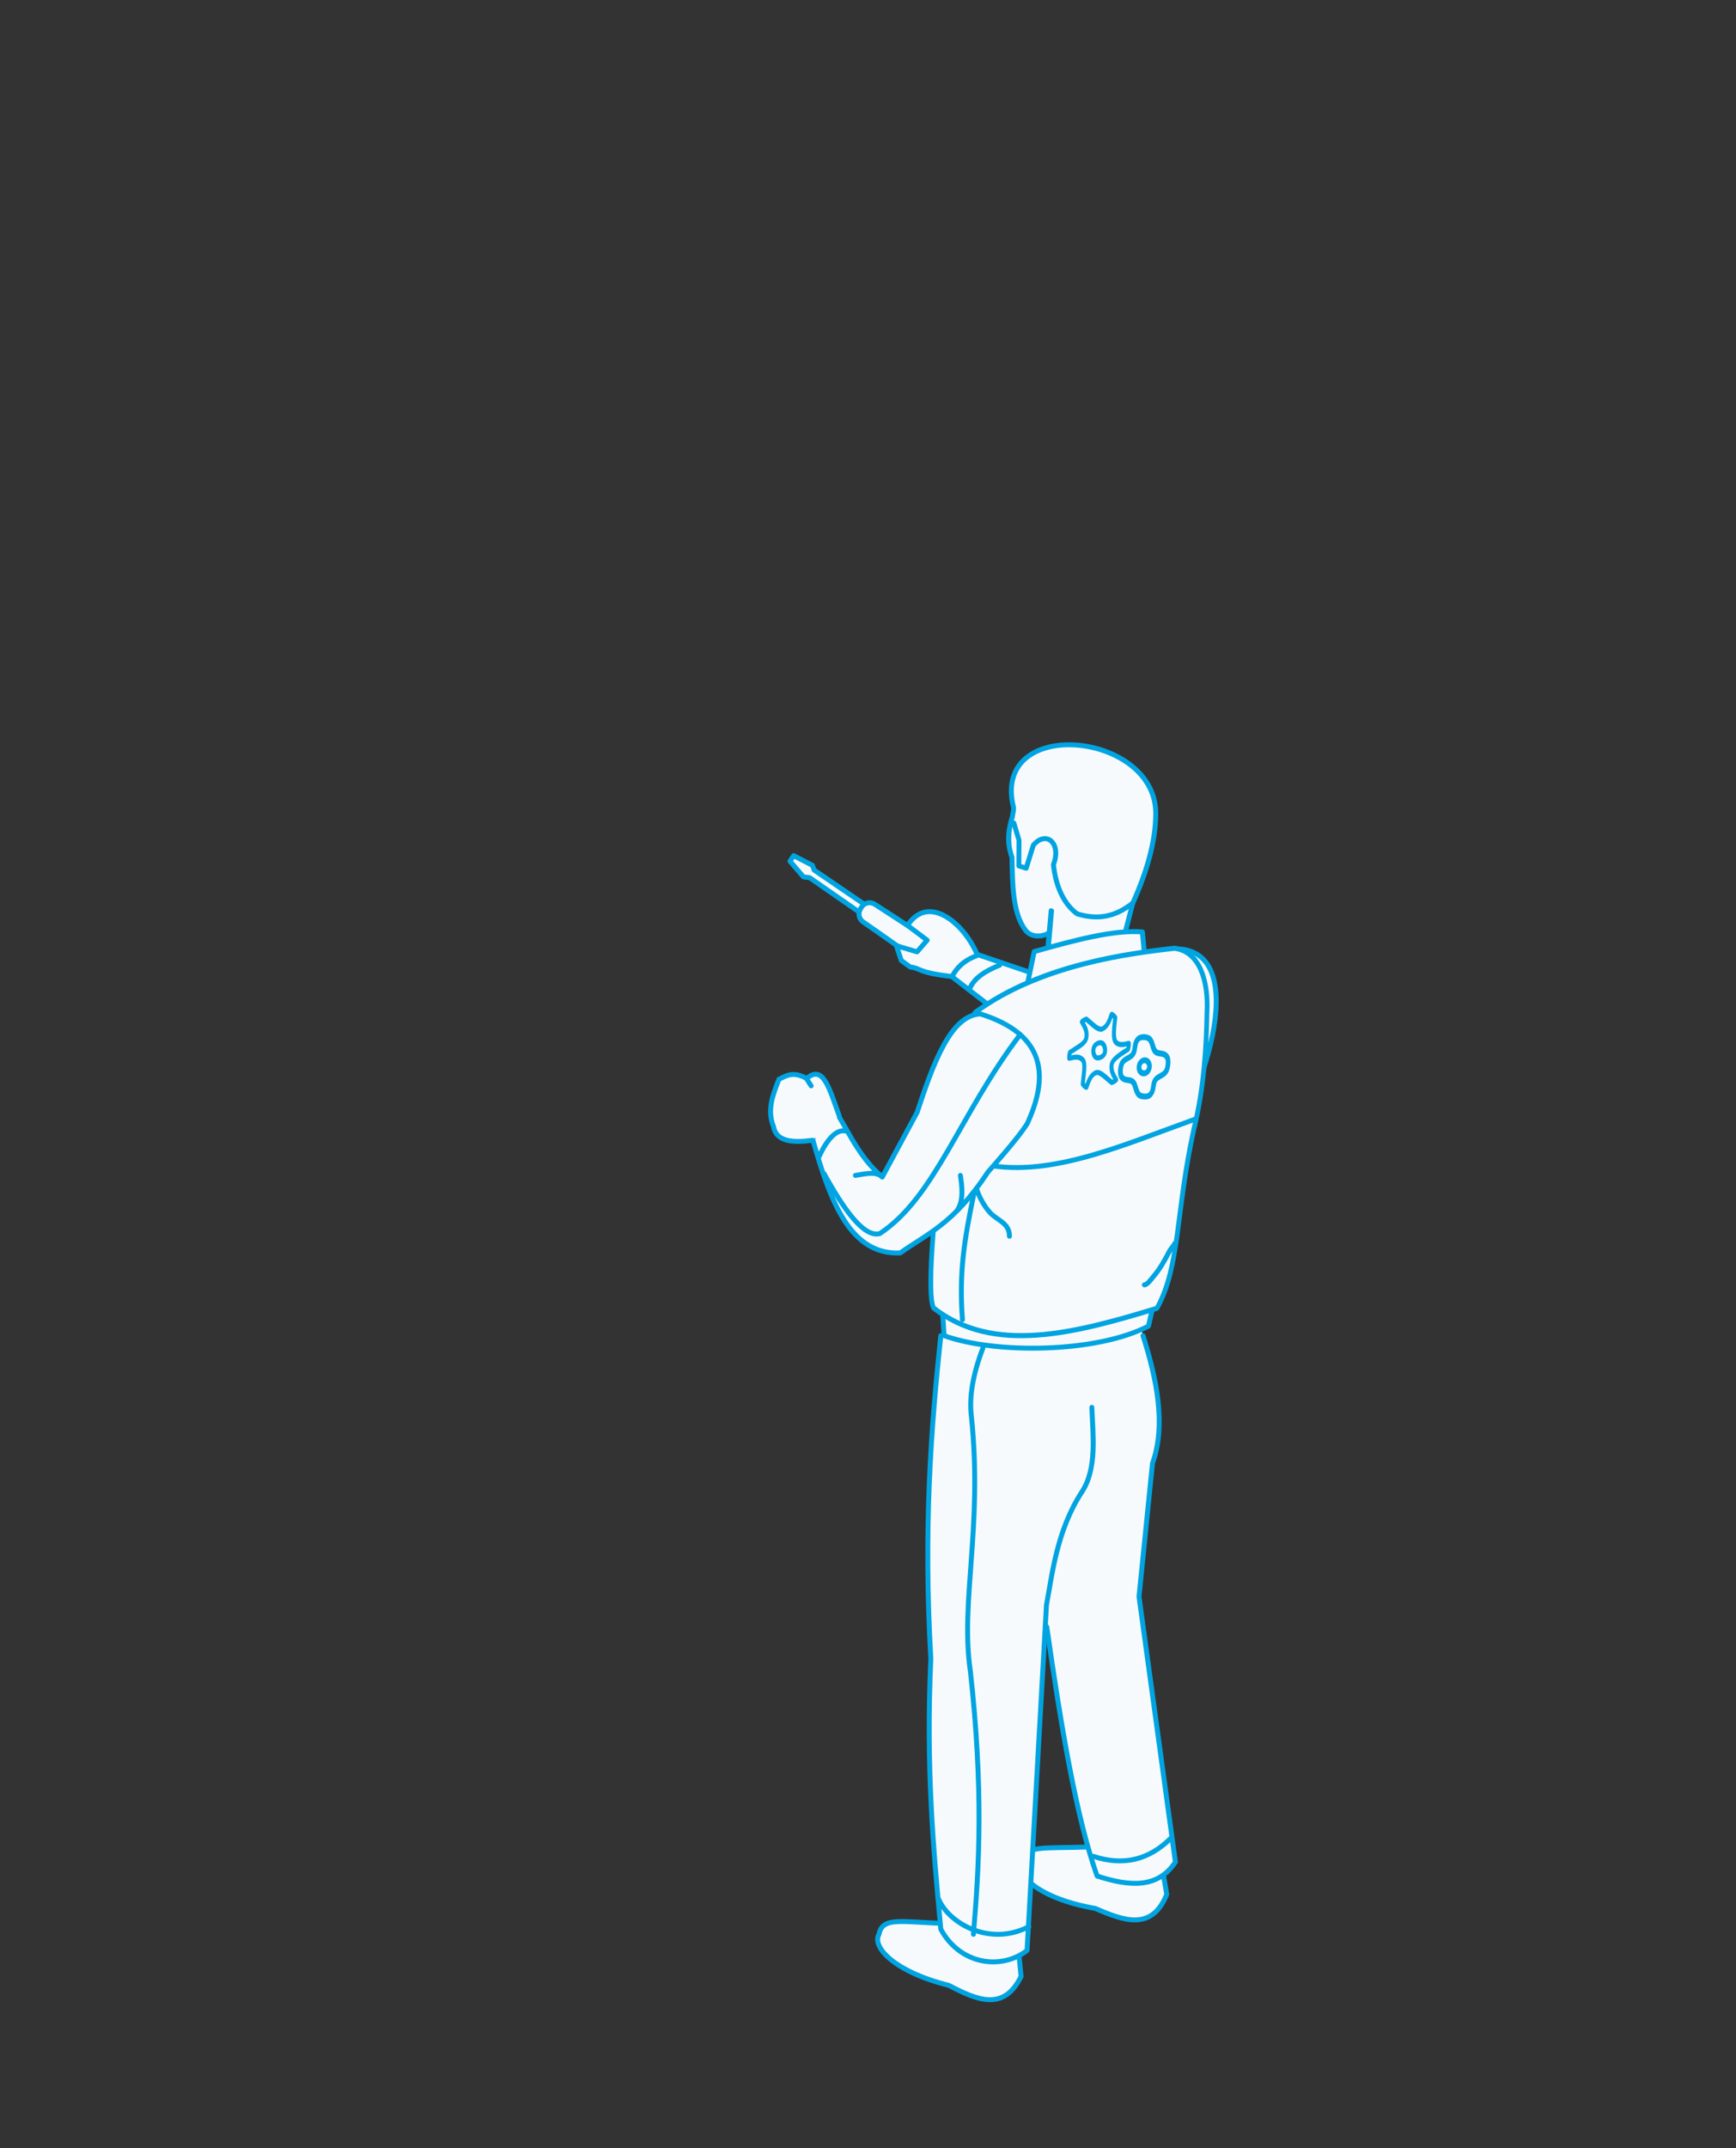 <?xml version="1.0" encoding="UTF-8" standalone="no"?> <!-- Created with Keyshape --> <svg xmlns="http://www.w3.org/2000/svg" width="100%" height="100%" viewBox="0 0 351 434" clip-rule="evenodd" fill-rule="evenodd" stroke-linecap="round" stroke-linejoin="round" stroke-miterlimit="1.5" style="white-space: preserve-spaces;"><rect x="0" y="0" width="351" height="434" fill="#333333" stroke="none"/> <style> @keyframes a0_t { 0% { transform: translate(192.956px,192.617px) rotate(-1.508deg) skewX(0deg) scale(1.226,0.973) translate(-761.543px,-776.03px); } 20% { transform: translate(195.872px,183.472px) rotate(-10.51deg) skewX(0deg) scale(1.226,0.973) translate(-761.543px,-776.03px); } 43.333% { transform: translate(199.74px,204.911px) rotate(8.49deg) skewX(0deg) scale(1.226,0.973) translate(-761.543px,-776.03px); } 63.333% { transform: translate(192.956px,192.617px) rotate(-1.51deg) skewX(0deg) scale(1.226,0.973) translate(-761.543px,-776.03px); } 100% { transform: translate(192.956px,192.617px) rotate(-1.51deg) skewX(0deg) scale(1.226,0.973) translate(-761.543px,-776.03px); } } </style> <g transform="translate(175.087,216.911) translate(-1435.51,-216.911)"> <g id="Монтажная-область32" transform="translate(1435.51,216.911) scale(0.58,0.921) translate(-727.672,-775.491)"> <rect width="604.034" height="471.093" fill="none" transform="translate(727.672,775.491) translate(-302.017,-235.546)"></rect> <g transform="translate(787.961,805.744) rotate(46.531) skewX(-23.338) scale(-1.603,2.894) translate(-1364.72,-883.968)"> <rect width="7.695" height="9.029" fill="rgb(247,250,252)" stroke="rgb(0,164,226)" stroke-width="0.6px" transform="translate(1364.72,883.967) translate(-3.848,-4.514)"></rect> </g> </g> </g> <g transform="translate(192.956,192.617) rotate(-1.508) skewX(6.95441e-06) scale(1.226,0.973) translate(-761.543,-776.03)" style="animation: 3s linear infinite both a0_t;"> <g transform="translate(741.173,761.255) rotate(20.841) skewX(7.348) scale(0.883,1.06) translate(-3760.03,-7394.83)"> <path d="M3756.08,7394.37L3754.88,7394.53L3751.6,7392.31L3752.01,7391.11L3755.95,7391.95L3756.53,7392.74L3768.45,7396.84L3767.87,7398.54L3756.08,7394.37Z" fill="rgb(247,250,252)" stroke="rgb(0,164,225)" stroke-width="0.95px" transform="translate(3760.03,7394.83) translate(-3760.03,-7394.83)"></path> </g> <g transform="translate(752.023,771.339) scale(0.862,1.086) translate(-4432.69,-7268.25)"> <path d="M4434.83,7272.29C4434.83,7272.29,4429.11,7268.06,4426.44,7266.09C4425.68,7265.53,4425.47,7264.48,4425.96,7263.67C4426.02,7263.57,4426.08,7263.46,4426.15,7263.36C4426.41,7262.92,4426.83,7262.61,4427.33,7262.5C4427.82,7262.39,4428.34,7262.49,4428.76,7262.78C4432.14,7265.11,4439.68,7270.28,4439.68,7270.28L4439.48,7274.05L4434.83,7272.29Z" fill="rgb(247,250,252)" stroke="rgb(0,164,225)" stroke-width="0.95px" transform="translate(4432.69,7268.25) translate(-4432.69,-7268.25)"></path> </g> <g transform="translate(770.129,782.208) scale(0.862,1.086) translate(-1390.63,-473.782)"> <path d="M1399.24,473.644L1385.02,468.404C1382.76,462.544,1376.06,456.418,1371.86,462.517L1375.54,465.437L1373.55,467.613L1369.63,466.341L1370.49,469.191C1370.49,469.191,1371.71,470.129,1372.04,470.379C1372.11,470.436,1372.2,470.476,1372.29,470.497C1374.24,470.802,1373.53,471.572,1380.06,472.504L1398.54,487.573L1411.64,485.349L1409,477.599L1399.24,473.644Z" fill="rgb(247,250,252)" stroke="rgb(0,164,226)" stroke-width="0.95px" transform="translate(1390.63,473.782) translate(-1390.63,-473.782)"></path> </g> <g transform="translate(763.179,778.732) scale(0.862,1.086) translate(-4441.87,-7272.28)"> <path d="M4439.42,7274.24C4440.28,7272.62,4441.72,7271.19,4444.32,7270.32" fill="none" stroke="rgb(0,164,225)" stroke-width="0.95px" transform="translate(4441.87,7272.28) translate(-4441.87,-7272.28)"></path> </g> <g transform="translate(766.387,781.202) scale(0.862,1.086) translate(-4445.59,-7274.55)"> <path d="M4442.61,7276.83C4443.23,7275.54,4444.22,7273.88,4448.57,7272.28" fill="none" stroke="rgb(0,164,225)" stroke-width="0.95px" transform="translate(4445.59,7274.56) translate(-4445.59,-7274.56)"></path> </g> </g> <g transform="translate(211.645,277.19) scale(2.032,1.008) translate(-11930.6,-6052.22)"> <g transform="translate(11920.9,6170.2) scale(-0.496,1) translate(-12115.4,-6134.15)"> <path d="M12101.4,6133.22L12101,6137.32C12104.5,6144.51,12110,6141.97,12115.5,6139.11C12126.4,6136.41,12131,6131.39,12129.5,6128.88C12128.8,6125.27,12125,6126.45,12115.9,6126.72L12101.4,6133.22" fill="rgb(247,250,252)" stroke="rgb(0,164,225)" stroke-width="0.99px" transform="translate(12115.4,6134.15) translate(-12115.4,-6134.15)"></path> </g> <g transform="translate(11935.3,6154.79) rotate(-8.207) skewX(-6.173) scale(-0.5,0.992) translate(-12115.4,-6134.15)"> <path d="M12101.4,6133.22L12101,6137.32C12104.5,6144.51,12110,6141.97,12115.5,6139.11C12126.4,6136.41,12131,6131.39,12129.5,6128.88C12128.8,6125.27,12125,6126.45,12115.9,6126.72L12101.4,6133.22" fill="rgb(247,250,252)" stroke="rgb(0,164,225)" stroke-width="0.99px" transform="translate(12115.4,6134.15) translate(-12115.4,-6134.15)"></path> </g> <g transform="translate(11931,6106.84) scale(-0.496,1) translate(-11992.6,-6119.76)"> <path d="M12014.3,6057.85L12014.6,6058.36L12015.3,6065.05L12016.4,6075.35L12016.7,6086.68L12017.3,6107.19L12016.7,6122.3L12016.7,6145.74L12016.2,6158.12L12015.4,6170.9L12014.7,6175.32L12014.6,6176.62L12010.9,6181.19L12005.8,6183.37L12002.3,6183.37L11998.4,6181.85L11997.7,6181.24L11996.5,6164.89L11995.3,6139.67L11993.4,6114.97L11989,6144.45L11983.3,6165.93L11979.6,6167.14L11976,6167.26L11972.1,6166.72L11969.3,6165.19L11967.8,6163.07L11975.1,6110.11L11973.5,6094.73L11972.6,6084.59L11971.6,6081.44L11970.9,6074.31L11972.3,6063.8L11974.6,6056.15L12010.7,6056.91L12014.3,6057.85Z" fill="rgb(247,250,252)" transform="translate(11992.5,6119.76) translate(-11992.5,-6119.76)"></path> </g> <g transform="translate(11934.3,5950.52) scale(-0.496,1) translate(-11986.1,-5963.44)"> <path d="M11973.4,5982.51L11974,5979.03L11974.4,5976.83L11977.5,5976.7L11976.7,5973.38L11975.3,5969.38L11973.3,5963.14L11971.4,5954.53L11972.3,5948.76L11976,5944.02L11982.8,5940.49L11987.8,5939.31L11992,5939.38L11996.9,5941.4L11999.7,5944.66L12000.7,5949.18L12000.1,5952.66L12000.7,5956.52L12000.7,5965.11L12000.2,5969.25L11998.7,5975.31L11996.7,5977.36L11995.1,5977.63L11992.6,5977.16L11993.2,5980.02L11996,5980.99L11997,5987.57L11973.4,5982.51Z" fill="rgb(247,250,252)" transform="translate(11986,5963.44) translate(-11986,-5963.44)"></path> </g> <g transform="translate(11934.6,5969.83) rotate(12.749) skewX(9.559) scale(-0.559,1.085) translate(-12088.1,-5937.2)"> <path d="M12077.9,5934.66L12078.7,5930.86C12083.7,5930.97,12090.7,5933.69,12097.8,5936.59L12098.3,5941.91L12096.2,5942.83L12087.1,5943.53L12077.9,5934.66" fill="none" stroke="rgb(0,164,225)" stroke-width="0.9px" transform="translate(12088.1,5937.19) translate(-12088.1,-5937.19)"></path> </g> <g transform="translate(11933.3,5946.48) rotate(28.955) skewX(21.195) scale(0.526,0.872) translate(-1399.21,-447.864)"> <path d="M1414.37,462.09L1414.28,456.471C1415.38,449.328,1415.49,442.807,1413.98,437.195C1409.52,420.549,1375.49,426.472,1384.97,443.656C1385.29,444.234,1385.17,444.985,1385.32,445.675C1385.19,448.453,1385.58,451.2,1387.46,453.856C1389.11,459.437,1390.7,465.129,1394.24,467.818C1395.83,469.025,1398.08,468.178,1399.1,467.005" fill="none" stroke="rgb(0,164,226)" stroke-width="1.03px" transform="translate(1399.21,447.864) translate(-1399.21,-447.864)"></path> </g> <g transform="translate(11930.9,5963.3) rotate(28.955) skewX(21.196) scale(0.389,0.539) translate(-1399.24,-468.33)"> <path d="M1398.35,462.408L1400.14,474.252" fill="none" stroke="rgb(0,164,226)" stroke-width="1.51px" transform="translate(1399.24,468.33) translate(-1399.24,-468.33)"></path> </g> <g transform="translate(11932.9,5952.64) rotate(28.955) skewX(21.195) scale(0.526,0.872) translate(-1400.02,-454.286)"> <path d="M1385.88,446.902L1387.87,450.086L1389.25,455.251L1390.85,455.306L1391.02,450.285C1392.75,446.501,1396.62,448.309,1396.13,453.078C1397.83,457.402,1400.4,460.419,1403.61,461.665C1407.42,461.76,1411.05,460.724,1414.17,456.457" fill="none" stroke="rgb(0,164,226)" stroke-width="1.03px" transform="translate(1400.02,454.286) translate(-1400.02,-454.286)"></path> </g> <g transform="translate(11942.1,5991.32) rotate(46.426) skewX(31.913) scale(-0.55,0.67) translate(-12068.7,-5959.09)"> <path d="M12078.3,5932.82C12062.4,5925.42,12056.4,5962.73,12060.1,5979.03C12061,5989.52,12067.6,5982.09,12074,5986.31L12078.1,5968.45L12078.3,5932.82Z" fill="rgb(247,250,252)" stroke="rgb(0,164,225)" stroke-width="1.15px" transform="translate(12068.7,5959.09) translate(-12068.7,-5959.09)"></path> </g> <g transform="translate(11930.6,6040.45) scale(-0.496,1) translate(-12095.8,-6004.4)"> <path d="M12074.6,6003.48L12075.4,6006.98C12085.9,6012.41,12106.2,6012.59,12116.4,6008.89L12117,5999.63L12083.8,5997.4L12074.6,6003.48Z" fill="rgb(247,250,252)" stroke="rgb(0,164,225)" stroke-width="0.99px" transform="translate(12095.8,6004.4) translate(-12095.8,-6004.4)"></path> </g> <g transform="translate(11932.8,6006.12) scale(-0.541,1.155) translate(-12089.8,-5968)"> <path d="M12112.9,5966.37C12114.8,5982.03,12115.9,5994.38,12114.7,5996.79C12103.7,6004.93,12088.8,6001.23,12073.6,5996.86C12069.3,5989.51,12070.2,5980.26,12066.8,5965.73C12065,5958.88,12064.5,5951.68,12064.4,5945.5C12064.1,5940.17,12065.7,5934.91,12070.4,5934.38C12078.5,5935.27,12095,5937.15,12107,5945.5C12111.4,5950.91,12112,5958.81,12112.9,5966.37Z" fill="rgb(247,250,252)" stroke="rgb(0,164,225)" stroke-width="0.88px" transform="translate(12089.8,5968) translate(-12089.8,-5968)"></path> </g> <g transform="translate(11923.8,6013.71) scale(-0.496,1) translate(-12109.5,-5977.66)"> <path d="M12106,5949.63C12107.8,5978.49,12114.2,5986.5,12112.7,6005.69" fill="none" stroke="rgb(0,164,225)" stroke-width="0.99px" transform="translate(12109.5,5977.66) translate(-12109.5,-5977.66)"></path> </g> <g transform="translate(11934.6,6006.38) scale(-0.496,1) translate(-12087.8,-5970.33)"> <path d="M12109.5,5974.33C12096,5977.6,12081.3,5970.94,12066,5965.46" fill="none" stroke="rgb(0,164,225)" stroke-width="0.99px" transform="translate(12087.8,5970.33) translate(-12087.8,-5970.33)"></path> </g> <g transform="translate(11935.8,5987.85) rotate(54.111) skewX(40.837) scale(0.11,0.134) translate(-333.796,-110.178)"> <path d="M328.296,70.639L328.263,70.585C330.05,70.395,331.975,70.456,334.373,71.379L337.654,78.688L337.643,78.688C337.855,79.139,338.059,79.594,338.254,80.051L338.277,80.005C341.491,86.456,344.795,91.659,348.421,92.443L348.312,92.54C354.099,93.366,357.95,90.842,364.277,85.772C364.344,85.86,364.407,85.948,364.467,86.037C365.472,87.412,366.332,89.039,366.757,91.419L363.048,96.782C362.489,97.732,361.867,98.665,361.221,99.558C357.451,105.449,354.813,110.776,355.96,114.214L355.891,114.192C358.104,119.947,362.171,122.166,369.715,125.352L369.784,125.349L369.772,125.376L369.784,125.381C369.679,125.65,369.558,125.905,369.422,126.143C368.741,127.532,367.778,128.92,366.122,130.304L358.141,129.623L358.15,129.603L358.14,129.602C357.537,129.55,356.935,129.482,356.341,129.401C349.963,128.746,344.597,128.867,342.175,131.245C337.913,136.3,338.09,141.081,339.303,149.806C338.92,149.859,338.546,149.871,338.179,149.846C336.701,149.911,335.089,149.739,333.17,149.023L329.816,141.748L329.965,141.74C329.829,141.453,329.697,141.164,329.568,140.875L329.511,140.977C326.73,134.476,323.793,129.17,320.308,128.033C313.933,126.744,310.009,129.258,303.314,134.622C303.304,134.609,303.294,134.596,303.285,134.583L303.277,134.597C302.193,133.164,301.253,131.483,300.807,128.952L304.708,123.336C305.458,122.093,306.309,120.884,307.177,119.758C310.594,114.807,312.851,110.353,312.006,107.228L312.071,107.253C309.947,100.687,305.84,98.403,297.807,95.014L297.814,94.996L297.807,94.996C298.516,93.345,299.513,91.697,301.492,90.058L309.471,90.777L309.462,90.793L309.479,90.795L309.471,90.781L310.651,90.917C317.249,91.637,322.851,91.594,325.379,89.194C329.672,84.132,329.506,79.357,328.296,70.639ZM333.574,101.608C337.327,101.608,341.723,105.889,341.723,109.642C341.723,113.395,337.341,117.795,333.588,117.795C329.835,117.795,325.867,113.422,325.867,109.669C325.867,105.916,329.821,101.608,333.574,101.608Z" fill="none" stroke="rgb(0,164,226)" stroke-width="5.28px" transform="translate(333.796,110.178) translate(-333.796,-110.178)"></path> </g> <g transform="translate(11940.3,5991.06) rotate(-24.928) skewX(-22.587) scale(0.084,0.176) translate(-398.933,-110.195)"> <path d="M393.851,79.995L393.883,80.105C396.583,78.127,403.796,78.968,408.269,82.222C413.892,88.169,410.133,97.068,419.377,99.728L419.356,99.743L423.618,101.113C426.184,101.937,428.245,103.704,429.477,105.951C430.857,109.135,429.844,115.654,426.761,119.726C420.813,125.52,411.81,121.645,409.132,130.953L409.126,130.945L407.857,134.895C406.995,137.576,405.105,139.706,402.713,140.915C399.412,142.014,393.353,140.975,389.467,138.072C383.78,132.125,387.583,123.186,378.315,120.519L378.335,120.504L374.074,119.134C371.885,118.431,370.064,117.042,368.811,115.254L368.843,115.245C366.876,112.558,367.697,105.405,370.91,100.928C376.857,95.407,385.692,99.095,388.34,89.89L388.366,89.924L389.835,85.352C390.556,83.108,391.998,81.25,393.851,79.995ZM398.933,103.395C402.686,103.395,405.733,106.442,405.733,110.195C405.733,113.948,402.686,116.994,398.933,116.994C395.18,116.994,392.133,113.948,392.133,110.195C392.133,106.442,395.18,103.395,398.933,103.395Z" fill="none" stroke="rgb(0,164,226)" stroke-width="6.12px" transform="translate(398.933,110.195) translate(-398.933,-110.195)"></path> </g> <g transform="translate(11927,6107.7) scale(-0.496,1) translate(-12103,-6071.65)"> <path d="M12117,6008.89C12119,6027.79,12120.5,6047.65,12119,6073.63C12120,6095.52,12118.5,6111.62,12117,6127.86C12113.1,6135.06,12104.8,6136.07,12099.7,6132.12L12095.8,6062.84C12094.7,6057.14,12093.8,6048,12088.7,6040.22C12085.6,6035.49,12086.5,6028.83,12086.7,6023.26" fill="none" stroke="rgb(0,164,225)" stroke-width="0.99px" transform="translate(12103,6071.65) translate(-12103,-6071.65)"></path> </g> <g transform="translate(11937,6099.83) scale(-0.496,1) translate(-12082.9,-6063.78)"> <path d="M12076.5,6008.89C12073.8,6017.44,12071.8,6026.71,12074.6,6034.5L12077.3,6061.2L12070,6114.39C12073.5,6119.7,12079.1,6119.35,12085.7,6117.2C12089.8,6105.73,12092.9,6087.58,12095.8,6067.26" fill="none" stroke="rgb(0,164,225)" stroke-width="0.99px" transform="translate(12082.9,6063.78) translate(-12082.9,-6063.78)"></path> </g> <g transform="translate(11924.3,6161.4) scale(-0.496,1) translate(-12108.6,-6125.35)"> <path d="M12099.5,6127.35C12107.4,6131.43,12115.6,6126.61,12117.6,6121.82" fill="none" stroke="rgb(0,164,225)" stroke-width="0.99px" transform="translate(12108.5,6125.35) translate(-12108.5,-6125.35)"></path> </g> <g transform="translate(11939.1,6147.91) scale(-0.496,1) translate(-12078.6,-6111.86)"> <path d="M12070.8,6109.56C12075.2,6113.99,12080.4,6115.24,12086.4,6113.25" fill="none" stroke="rgb(0,164,225)" stroke-width="0.99px" transform="translate(12078.6,6111.86) translate(-12078.6,-6111.86)"></path> </g> <g transform="translate(11923.5,6106.19) scale(-0.496,1) translate(-12110.1,-6070.14)"> <path d="M12108.6,6011.4C12110.6,6016.62,12111.4,6021.23,12110.9,6025.12C12108.6,6047.5,12113.2,6062.2,12111.1,6076.24C12108.5,6099.84,12109.3,6114.85,12110.5,6128.88" fill="none" stroke="rgb(0,164,225)" stroke-width="0.99px" transform="translate(12110.1,6070.14) translate(-12110.1,-6070.14)"></path> </g> <g transform="translate(11925.2,6019.9) scale(-0.496,1) translate(-12004.4,-6032.82)"> <path d="M12007.8,6027.7C12007.4,6029.52,12006.1,6031.96,12004.8,6033.3C12003.3,6034.84,12001,6035.31,12001,6037.94" fill="none" stroke="rgb(0,164,225)" stroke-width="0.99px" transform="translate(12004.4,6032.82) translate(-12004.4,-6032.82)"></path> </g> <g transform="translate(11941.8,6030.61) scale(-0.496,1) translate(-11970.9,-6043.53)"> <path d="M11967.8,6039.38C11968.1,6039.98,11968.6,6040.39,11968.9,6040.99C11969.8,6042.72,11970.8,6044.54,11972.1,6046.03C11972.4,6046.38,11973.3,6047.68,11973.9,6047.68" fill="none" stroke="rgb(0,164,225)" stroke-width="0.99px" transform="translate(11970.8,6043.53) translate(-11970.8,-6043.53)"></path> </g> </g> <g transform="translate(182.144,228.127) rotate(6.874) skewX(-4.27107e-05) scale(1.203,0.955) translate(-721.049,-801.695)"> <g transform="translate(724.877,801.695) scale(0.862,1.086) translate(-1386.1,-508.361)"> <path d="M1379.18,518.05L1384.42,504.728C1386.44,494.626,1388.7,485.138,1394.38,484.229C1404.88,486.191,1410,491.999,1406,504.324C1405.27,505.856,1403.99,508.127,1399.52,514.624C1394.12,525.468,1389.18,527.984,1384.42,532.32C1374.78,533.937,1369.66,523.952,1364.85,512.45C1364.87,510.578,1365.58,509,1366.81,507.499C1367.14,507.082,1367.64,506.844,1368.17,506.854C1368.71,506.864,1369.2,507.121,1369.52,507.55C1370.75,509.163,1372.41,511.424,1372.41,511.424C1374.63,514.251,1376.37,516.144,1379.18,518.05" fill="rgb(247,250,252)" stroke="rgb(0,164,226)" stroke-width="0.96px" transform="translate(1386.1,508.361) translate(-1386.1,-508.361)"></path> </g> <g transform="translate(724.081,801.591) scale(0.862,1.086) translate(-1385.18,-508.265)"> <path d="M1402.55,487.294C1392.68,504.138,1389.91,520.681,1380.01,529.066C1377.03,530.213,1372.64,525.394,1367.81,518.735" fill="none" stroke="rgb(0,164,226)" stroke-width="0.96px" transform="translate(1385.18,508.265) translate(-1385.18,-508.265)"></path> </g> <g transform="translate(716.653,812.129) scale(0.862,1.086) translate(-1376.57,-517.969)"> <path d="M1373.95,518.374C1375.85,517.839,1377.78,517.037,1379.18,518.05" fill="rgb(247,250,252)" stroke="rgb(0,164,226)" stroke-width="0.96px" transform="translate(1376.57,517.969) translate(-1376.57,-517.969)"></path> </g> <g transform="translate(709.903,806.7) scale(0.862,1.086) translate(-1368.73,-512.97)"> <path d="M1371.11,510.041C1368.71,509.658,1367.11,513.435,1366.36,515.926" fill="rgb(247,250,252)" stroke="rgb(0,164,226)" stroke-width="0.96px" transform="translate(1368.73,512.97) translate(-1368.73,-512.97)"></path> </g> <g transform="translate(732.242,813.656) scale(0.862,1.086) translate(-1394.65,-519.375)"> <path d="M1394.27,515.926C1395.42,519.919,1395.07,521.6,1394.43,522.824" fill="rgb(247,250,252)" stroke="rgb(0,164,226)" stroke-width="0.96px" transform="translate(1394.65,519.375) translate(-1394.65,-519.375)"></path> </g> <g transform="translate(704.677,799.637) scale(0.862,1.086) translate(-1362.67,-506.465)"> <path d="M1369.38,507.146C1366.86,502.19,1365.11,497.588,1362.25,500.765C1359.45,499.632,1358.3,500.663,1356.9,501.565C1355.98,505.039,1355.35,507.864,1356.95,510.844C1357.84,513.722,1361.05,513.545,1364.85,512.575" fill="rgb(247,250,252)" stroke="rgb(0,164,226)" stroke-width="0.96px" transform="translate(1362.67,506.465) translate(-1362.67,-506.465)"></path> </g> <g transform="translate(704.752,794.188) scale(0.862,1.086) translate(-1362.76,-501.448)"> <path d="M1362.23,500.809L1363.29,502.087" fill="none" stroke="rgb(0,164,226)" stroke-width="0.96px" transform="translate(1362.76,501.448) translate(-1362.76,-501.448)"></path> </g> </g> </svg> 